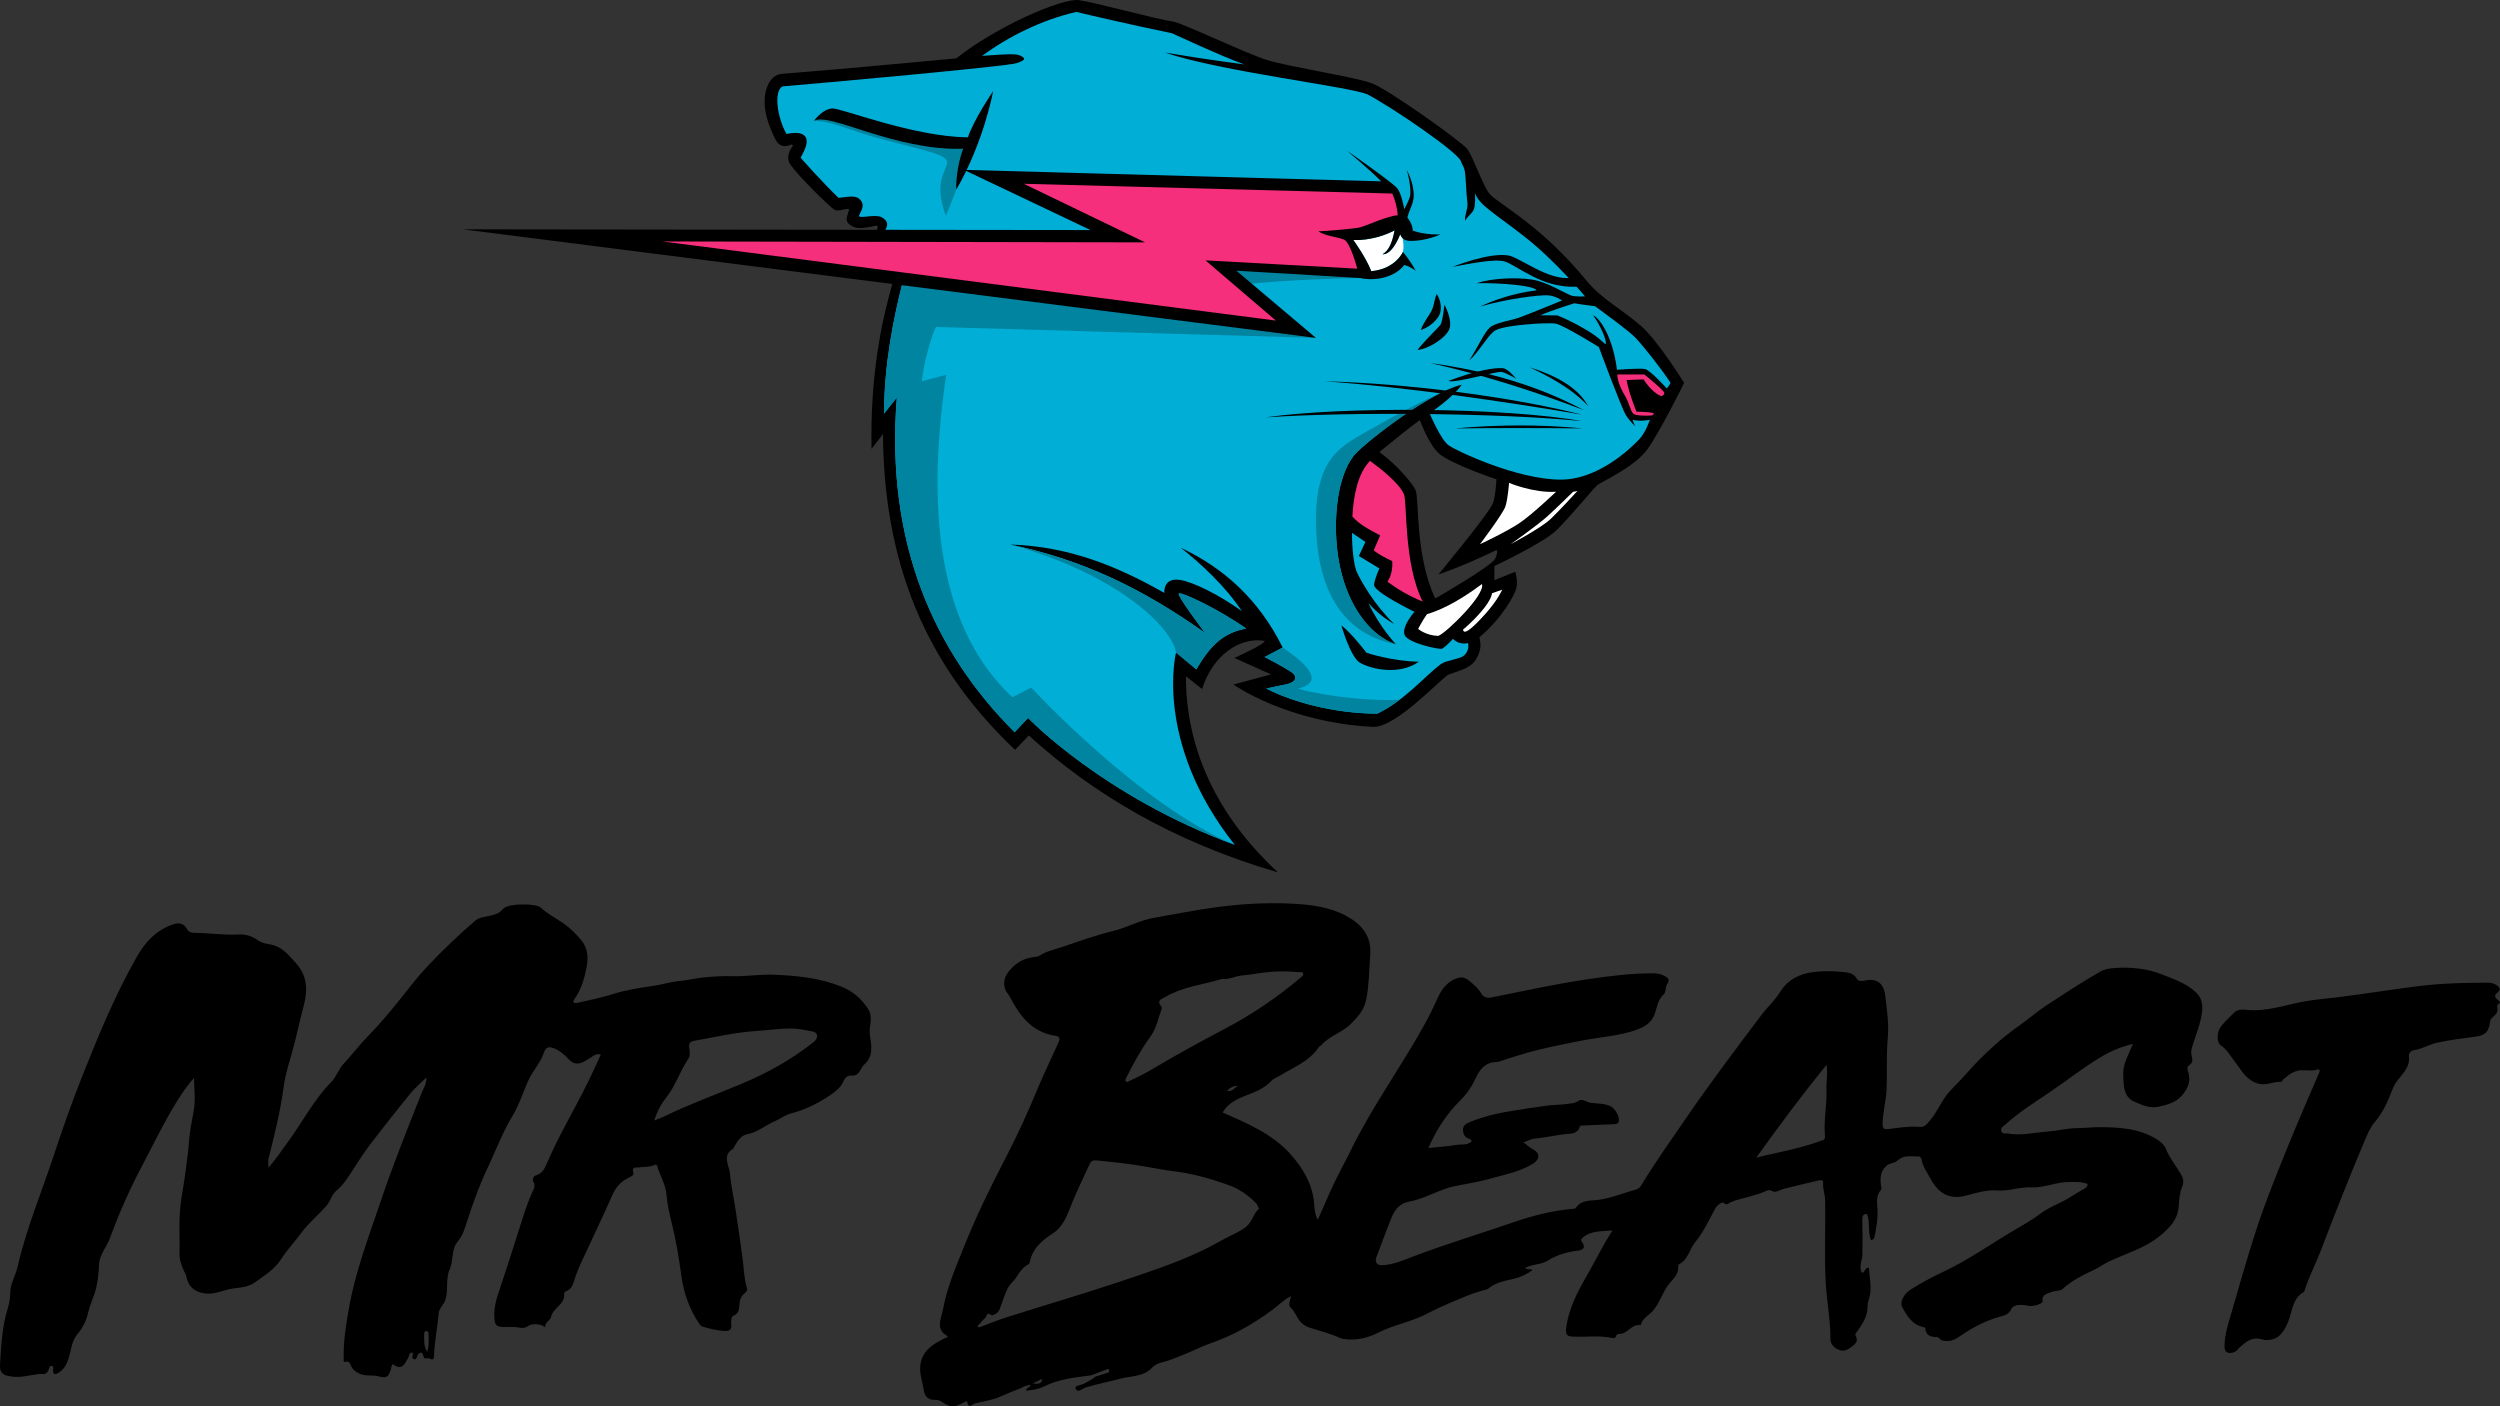 <svg xmlns="http://www.w3.org/2000/svg" viewBox="0 0.01 1951.96 1097.97"><rect x="0" y="0.01" width="1951.96" height="1097.97" fill="#333333" stroke="none"/><defs><style>.d{fill:#f52f7c;}.e{fill:#00aed6;}.f{fill:#0084a0;}.g{fill:#fff;}</style></defs><g id="a"/><g id="b"><g id="c"><g><g><path d="M1714.65,774.92c-7.57-7.15-17.42-10.45-26.66-14.12-11.46-4.56-23.91-5.84-36.45-5.02-4.24,.28-8.22,.84-11.91,2.96-14.44,8.29-28.35,17.43-42.28,26.55-6.96,4.57-13.11,10.15-19.89,14.87-11.18,7.79-21.42,16.68-31.05,26.22-7.77,7.7-14.64,16.32-22.48,23.93-7.36,7.13-10.54,16.95-17.09,24.61-2.45,2.85-4.07,5.28-8.19,4.94-7.81-.64-15.6,.57-23.27,1.57-4.47,.58-5.56,.09-5.47-4.29,.18-8.77,2.63-17.27,3.05-25.96,.67-13.59-.27-27.21,.99-40.84,.99-10.73-.67-21.47-1.87-32.18-1.17-10.46-6.48-14.79-16.55-12.42-2.5,.59-4.86,.14-5.78-1.52-2.54-4.55-6.52-4.85-10.95-5.32-7.45-.8-14.8-.85-22.28-.02-11.43,1.27-20.64,5.97-26.73,15.77-4.15,6.68-10.03,11.88-14.65,18.03-20.04,26.63-40.13,53.27-58.97,80.76-11.29,16.46-22.92,32.76-33.36,49.82-1.33,2.18-2.54,4.73-5.44,5.51-9.73,2.61-19.04,6.67-29.16,8.03-6.36,.85-13.61-.26-17.96,6.48-.31,.49-1.53,.48-2.34,.55-15.56,1.42-30.59,5.13-45.34,10.2-25.86,8.9-52.05,16.83-77.68,26.44-8.3,3.12-16.5,6.97-25.61,7.4-4.22,.2-6.09-2.45-4.55-6.46,3.73-9.74,7.27-19.55,11.14-29.24,2.89-7.23,6.33-12.53,14.79-14.08,12.6-2.31,23.49-9.81,36.31-12.18,9.63-1.79,19.38-3.53,28.86-6.21,10.64-3.01,21.63-5.15,31.17-11.15,5.61-3.52,5.55-8.36-.37-11.34-2.57-1.29-4.21-3.29-7.17-5.16,3.27-1.2,5.79-2.74,8.44-2.98,8.29-.76,16.4-2.7,24.68-3.61,3.74-.41,9.27,.13,10.84-5.76,.35-1.29,2.34-.87,3.65-.93,7.7-.35,15.4-.75,23.1-.99,2.13-.07,3.56-.65,3.85-2.93,.44-3.28-3.17-9.37-6.25-10.93-5.04-2.56-10.64-2.11-15.98-2.89-3.18-.47-6.28-3.6-9.47-1.43-3.15,2.14-6.48,1.92-9.89,2.46-4.6,.74-9.24,.48-13.8,1.11-10.93,1.5-21.86,3.09-32.74,4.99-9.78,1.71-19.4,4.25-28.6,8.06-2.57,1.07-5.21,2.69-5.02,6.15,.16,3.2,1.44,5.79,4.79,6.81,.82,.24,1.75,.49,1.84,1.42,.13,1.26-1.13,1.46-1.95,1.95-2.73,1.62-5.86,.77-8.79,1.26-7.4,1.22-14.92,1.71-22.96,2.56,6.24-14.06,14.1-26.41,24.67-36.87,5.41-5.36,9.49-11.45,12.66-18.3,3.13-6.76,7.57-11.84,15.83-12.01,1.77-.04,3.54-.79,5.27-1.36,12.5-4.14,25.1-7.95,38.02-10.58,11.59-2.36,23.15-5,34.84-6.69,9.99-1.43,20.04-2.74,29.56-5.91,5.41-1.8,11.3-4.29,14.46-9.77,3.33-5.79,2.81-13.29,8.29-18.25,2.19-1.97,1.29-5.83,2.76-7.94,3.09-4.41-.07-5.78-2.78-7.11-2.49-1.21-5.33-1.6-8.23-1.61-16.78-.08-33.39,2.06-49.9,4.46-25.61,3.72-50.91,9.29-76.28,14.39-3.59,.72-6.32-.37-8.03-3.42-2.09-3.74-5.39-6.35-8.48-9.02-2.42-2.1-5.42-3.95-9.12-2.95-8.01,2.16-12.85,8.51-15.88,15.07-3.12,6.75-6.25,13.49-9.83,20-18.52,33.75-41.4,64.94-58.35,99.65-5.42,11.09-11.55,21.85-16.52,33.18-3,6.87-6.03,13.73-9.22,21.01-2.74-4.69-2.54-9.47-3-13.85-1.57-14.72-8.84-26.58-18.21-37.15-14.36-16.21-34.03-24.25-53.04-32.7,4.96-9.01,14.77-11.89,23.17-15.25,6-2.39,10.78-5.19,14.96-9.63,1.81-1.91,4.26-2.53,6.36-3.84,10.72-6.63,23.04-11.05,30.43-22.25,.42-.65,1.44-.88,1.97-1.49,6.4-7.45,16.33-9.87,23.32-16.87,5.61-5.62,10.31-11.12,11.83-18.87,2.29-11.62,2.25-23.47,3.13-35.23,1.12-14.85-7.31-24.06-19.22-30.33-13.13-6.91-27.82-8.62-42.35-9.34-19.91-.98-39.78,.23-59.61,2.93-16.05,2.18-31.86,5.41-47.78,8.17-11.19,1.93-20.97,7.65-31.81,10.26-13.34,3.21-26.2,7.87-39.16,12.28-6.08,2.06-12.39,3.3-17.95,6.79-1.48,.93-3.48,1.17-5.27,1.39-6.71,.79-12.27,3.82-16.88,8.59-4.61,4.76-7.42,10.04-4.77,17,.75,1.96,2.29,3.18,3.2,4.96,7.71,14.98,17.26,27.96,35.51,30.78,3.93,.61,4.07,2.24,2.6,5.53-5.28,11.82-11.08,23.43-16.02,35.37-7.42,17.93-15.38,35.53-24.3,52.79-11.94,23.06-23.54,46.35-33.15,70.5-6.39,16.06-13.42,32-16.55,49.12-1.34,7.36-6.49,15.89,3.61,21.27-.34,1.42-1.34,1.19-2.04,1.53-8.97,4.37-17.47,9.21-19.24,20.38-1.11,7.01,1.61,13.53,2.61,20.26,.79,5.28,3.78,7.95,9.45,7.55,1.63-.12,3.61,.75,5,1.76,5.45,3.99,9.32,4.27,15.53,.93,1.23-.67,3.75-2.15,3.87-1.28,.88,6.22,4.76,1.63,6.14,1.31,6.67-1.55,13.75-2.52,19.83-5.28,5.26-2.4,10.59-4.51,15.98-6.55,.24-.17,.46-.3,.67-.4,.02-.01,.05-.02,.07-.03,2.09-1.17,4.34-1.85,6.89-2.22-.35,2.51-3.71,2.05-3.5,4.52,4.78-.36,9.58-1.04,13.86-3.19,11.64-5.85,24.32-7.05,36.91-8.72,.28-.17,.58-.28,.88-.34,.02,0,.03-.01,.05-.01,3.63-1.38,7.26-2.76,10.88-4.17,.76-.3,1.59-.9,2.05,.15,.41,.94,.31,1.94-.95,2.34-3.27,1.04-6.53,2.09-9.79,3.14-2.62,2.32-5.71,3.83-8.8,5.41-2.35,1.2-7.48,1.44-6.51,3.8,1.57,3.84,5.19,.08,7.69-.72,9.07-2.9,18.46-4.58,27.53-7.03,8.13-2.19,17.9-1.39,24.6-8.62,1.81-1.96,4.72-3.39,7.37-3.99,5.65-1.29,10.79-3.65,16.11-5.68,7.45-2.86,14.48-6.69,22.09-9.3,17.47-6,33.47-15.15,48.38-26.18,4.57-3.39,8.56-7.64,14.39-10.67-.5,3.63-2.55,6.95-.08,9.2,3.25,2.96,4.44,7.07,7.07,10.3,1.93,2.37,4.41,4.09,7.27,5.04,7.89,2.63,16.05,4.48,23.66,7.97,2.11,.97,4.4,1.18,6.77,1.32,8.37,.5,16.04-1.53,23.47-5.29,12.15-6.14,25.84-8.4,37.95-14.73,6.15-3.21,12.43-6.11,18.85-8.82,9.15-3.86,18.14-7.94,27.87-10.11,.32-.07,.68-.19,.91-.4,5.99-5.41,13.65-6.33,21.05-8.22,4.86-1.24,9.56-3.35,13.85-6.59-1.88-1.27-3.91,0-5.8-1.69,5.98-3.16,12.41-2.25,18.15-5.92,6.49-4.15,14.66-6.57,22.87-7.51,3.21-.36,6.75-1.69,3.68-6.4-.47-.72-1.64-1.96-.41-3.15,6.61-6.37,14.97-5.36,23.91-6.32-7.09,11.12-12.4,21.9-18.34,32.33-8.02,14.1-16.03,28.03-17.88,44.66-.5,4.55,1.05,5.7,4.78,5.92,10.27,.59,20.62-1.09,30.86,1.04,1.16,.24,2.95,.36,3.37-1.33,.45-1.82,1.72-1.78,3.04-1.83,6.18-.23,9.21-7.83,15.92-6.8,.12,.02,.36-.16,.39-.28,1.29-5.29,6.42-7.34,9.57-11.06,5.99-7.07,7.91-16.51,14.44-23.18,3.03-3.09,5.5-6.69,5.18-11.45-.04-.55,.37-1.42,.83-1.66,7.04-3.71,7.99-11.87,12.64-17.47,6.3-7.56,10.49-16.92,15.28-25.67,1.65-3,5.51-5.77,6.71-4.67,2.98,2.74,4.1-.46,6-.65,.76-.08,1.45-.75,2.22-.99,8.16-2.55,16.66-3.94,24.52-7.51,1.61-.73,2.95-1.48,5.3-.01,2.49,1.56,5.85-1.08,8.84-1.79,8.66-2.03,17.25-4.37,25.93-6.29,1.57-.35,5.14-1.29,4.89,1.24-.46,4.72,1.37,8.94,1.49,13.48,.56,22.04-.76,44.06,.61,66.14,.88,14.25,3.67,28.3,3.57,42.62-.02,3.18,2.05,6.3,5.16,7.84,3.15,1.56,5.95,2.04,9.6-.5,4.18-2.93,7.77-4.94,4.68-10.62-.15-.26,.26-.9,.53-1.29,4.43-6.42,9.27-12.65,9.03-21.1-.04-1.45,.23-3,.73-4.37,3.14-8.62,.85-17.11,.31-25.62-3.42,.07-3.01,3.6-5.31,4.05-2.97-4.83,.11-9.44,.2-14.12,.17-9.07,.16-18.16-.04-27.23-.06-3.01,.59-4.75,3.63-4.63,2.79,6.59,.33,13.99,3.23,20.64,1.84-.72,2.5-1.8,2.77-3.17,1.31-6.63,2.52-13.2,2.27-20.08-.19-5.42-1.71-11.28,2.67-16.17,.86-.95,.03-2.84-.11-4.32-.51-5.25-.33-10.1,4.19-14.32,2.79-2.61,6.47-2.01,9.1-4.49,4.59-4.35,10.56-2.92,16.11-2.99,1.28,0,2.09,.82,2.33,2.17,1.01,5.82,4.58,10.47,7.26,15.5,5.52,10.36,14.2,16.57,27.59,12.86,7.86-2.18,16.22-4.58,24.15-3.99,9.38,.69,17.95-2.94,27.13-2.44,9.44,.51,18.26-3.92,27.92-4.12,5.46-.11,10.55-.49,15.71,1.47-.04,1.73-.94,2.84-2.58,3.73-3.5,1.9-6.96,3.88-10.27,6.1-7.6,5.09-16.62,7.74-23.86,13.24-6.64,5.06-13.9,9.07-20.98,13.25-18.09,10.65-35.25,22.93-54.29,31.91-9.11,4.3-17.94,8.99-26.47,14.36-4.72,2.97-8.54,9.55-6.33,13.6,3.82,7.02,7.91,13.95,16.8,15.62,.44,.08,1.17,.47,1.19,.75,.41,5.99,4.38,7.01,9.33,6.99,.79,0,1.64,1.03,2.35,1.7,1.36,1.28,2.81,1.2,4.64,1.35,6.25,.49,10.37-3.65,14.8-6.46,8.7-5.52,17.71-9.93,27.65-12.65,3.26-.89,6.28-1.5,8.49-5.9,2.13-4.21,9.01-3.25,14.02-2.38,3.17,.54,10.54-1.58,10.3-3.63-.67-5.48,3.53-5.73,6.83-7.13,2.86-1.2,7.19-.86,8.66-2.25,7.29-6.84,16-11.01,24.79-15.16,4.01-1.9,7.62-4.61,11.55-6.47,13.5-6.39,28.09-10.36,40-20.18,7.57-6.24,13.79-12.63,14.48-23.01,.34-5.24,.71-10.55,2.81-15.52,1.46-3.46,.64-6.59-1.26-9.8-3.86-6.54-8.79-12.42-11.67-19.63-1.09-2.74-3.58-5.12-6.28-6.85-14.23-9.1-30.38-9.96-46.46-9.9-5.37,.02-10.89,.74-16.35,.75-7.83,0-15.4,2.09-23.14,2.66-10.29,.75-20.51,3.41-30.94,1.51-1.83-.33-4.26,.85-5.19-1.76-.98-2.77,1.61-3.82,3.06-5.15,10.63-9.72,22.85-17.29,34.72-25.33,13.37-9.05,26.03-19.1,39.89-27.46,7.79-4.69,16.01-8.06,25.11-10.26-7.9,17.65-7.99,17.65-7.38,29.66,.33,6.24,1.74,12.49,8.03,15.26,6.01,2.64,11.99,5.65,19.27,4.16,6.75-1.38,13.38-3.42,17.81-8.27,4.5-4.93,7.99-11.25,5.3-18.87-.54-1.53-1.01-4.12,.68-5.13,3.3-1.97,2.86-4.97,2.13-7.47-.98-3.38,.17-6.22,1.05-9.16,2.03-6.77,4.82-13.37,6.23-20.25,1.42-6.96,2.19-14.32-3.87-20.05Zm-756.76,76.87c2.55-2.68,5.4-3.97,8.8-4.16-2.72,1.58-4.55,4.99-8.8,4.16Zm-78.52-10.28c5.58-11.29,11.67-22.26,19.09-32.48,4.56-6.27,5.76-13.99,8.49-21.04,.22-.57,.23-1.53-.11-1.94-4.34-5.15,.26-6.01,3.51-7.9,13.37-7.75,28.68-9.24,43.09-13.62,.32-.1,.64-.14,.96-.21,5.29,.64,9.96-2.17,15.09-2.64,7.54-.68,14.97-2.19,22.54-2.85,7.44-.66,14.77-.35,22.15,.19,1.26,.09,2.93-.41,3.35,1.32,.32,1.28-.95,2.06-1.8,2.79-18.11,15.33-37.54,28.6-58.58,39.7-20.22,10.67-40.3,21.65-59.94,33.4-4.97,2.97-10.34,5.29-15.54,7.87-.82,.41-1.77,1.27-2.65,.18-.77-.95-.08-1.9,.35-2.77Zm-72.94,238.76c1.14-.59,2.22-1.35,3.43-1.72,1.37-.43,2.38-1.87,4.06-1.44-1.23,3.12-2.17,3.62-7.49,3.16Zm167.13-123c-4.03,3.56-8.85,5.6-13.59,7.99-7.38,3.72-14.47,7.95-22,11.5-20.61,9.73-42.17,16.77-63.7,23.98-29.01,9.71-58.37,18.31-87.53,27.52-7.09,2.24-14,5.05-20.97,7.65-.76,.28-1.43,.93-2.08-.02-.77-1.12,.48-1.29,.94-1.81,1.52-1.75,2.91-3.67,4.69-5.11,1.16-.94,.81-5.14,4.57-2.16,.9,.72,5.34-1.3,6.52-4.3,2.33-5.95,3.95-12.29,7.09-17.77,1.65-2.88,4.9-5.31,6.63-8.33,2.33-4.06,5.1-7.27,9.2-9.49,.63-.34,.74-1.74,.97-2.69,2.42-10.11,9.71-15.97,17.93-21.33,6.62-4.32,10.01-11.46,12.74-18.49,4.74-12.21,10.46-23.95,15.95-35.8,1.17-2.51,3.02-2.83,5.31-2.58,9.01,1,18.05,1.8,27.03,3.08,9.23,1.31,18.4,3.1,27.6,4.63,2.94,.48,5.9,.76,8.85,1.18,13.73,1.98,26.94,5.86,39.96,10.53,8.21,2.94,14.96,7.91,21.04,13.93,1,.99,1.4,2.58,2.3,4.33-4.3,3.72-5.13,9.74-9.45,13.56Zm452.5-106.12c.37,12.1-2.29,24.07-1.14,36.14,.29,3.05-2.06,3-3.75,3.62-13.52,5-27.61,7.85-41.63,10.97-2.55,.56-5.07,1.21-8.28,1.98,17.86-24.96,35.88-49.01,54.83-72.47,1.2,6.88-.23,13.35-.03,19.76Z"/><path d="M679.28,808.69c-.42-2.7-.39-5.18,.16-8.04,.8-4.09,.8-9.1-1.61-12.83-5.03-7.78-11.82-13.82-20.55-17.35-16.98-6.88-34.87-8.69-52.95-9.41-11.14-.45-22.19,1.5-33.36,1.14-7.27-.24-14.59,.31-21.84,1.01-6.37,.61-12.63,2.29-19,2.81-6.63,.55-12.87,2.71-19.41,3.65-10.92,1.58-21.86,3.22-32.5,6.6-8.9,2.83-18.15,4.58-27.27,6.73-.92,.22-2.24,.25-2.88-.25-.83-.66-.12-1.88,.4-2.6,5.35-7.45,7.8-16.1,9.53-24.84,1.47-7.44,1.06-14.99-4.18-21.25-4.14-4.95-8.64-9.53-14.04-13.23-5.98-4.09-12.47-7.41-17.9-12.41-3.12-2.88-24.18-3.41-28.55,.82-.36,.35-.81,.61-1.12,.99-2.35,2.93-5.73,3.82-9.14,4.67-4,1.01-8.57,1.09-11.74,3.76-13.13,11.08-25.46,23.08-37.29,35.5-7.86,8.25-14.75,17.47-21.93,26.37-7.68,9.52-15.5,19.01-24.14,27.78-6.97,7.06-12.98,15.05-19.74,22.33-3.99,4.31-5.58,10.14-9.64,14.25-13.67,13.86-22.41,31.27-33.82,46.75-4.71,6.4-9.01,13.06-15.15,20.09,0-3.39-.41-5.45,.06-7.29,4.77-18.5,9.26-37.05,11.82-56.01,1.29-9.51,4.24-18.56,6.81-27.75,3.31-11.87,5.78-23.98,8.93-35.9,3.18-12.01,2.51-23.19-6.17-32.79-5.73-6.32-11.07-13.25-20.49-14.67-3.23-.48-6.79-1.34-9.33-3.21-4.73-3.47-9.8-4.77-15.4-4.46-10.83,.61-21.57-1.1-32.37-1.24-2.59-.03-5.86,.09-7.43-2.94-2.51-4.86-6.61-5.2-11.04-3.69-12.65,4.3-21.29,13.32-27.76,24.58-17.46,30.42-30.66,62.83-43.59,95.3-7.93,19.9-14.95,40.18-21.68,60.52-9.58,29.01-21.53,57.26-28.3,87.16-1.5,6.62-5.48,12.46-5.66,19.4-.12,4.25-.53,8.27-1.87,12.51-4.36,13.84-5.14,28.31-6.06,42.73-.47,7.3,.7,10.3,11.35,11.05,7.59,.53,14.79-2.5,22.36-2.22,2.12,.08,3.58-1.59,4.26-3.52,.45-1.27,.46-2.93,2.18-2.79,2.07,.17,1.23,2.06,1.19,3.18-.16,4.1,1.91,3.6,4.31,2.15,4.05-2.43,6.15-6.23,7.64-10.64,2.21-6.52,2.31-13.77,7.03-19.42,4.17-4.99,7-10.53,8.47-17.07,1.51-6.69,4.84-12.92,6.34-19.7,1.29-5.82,1.85-11.7,2.07-17.67,.27-7.6,5.78-13.25,8.28-20.03,6.93-18.82,14.93-37.15,24.26-54.9,8.24-15.68,15.97-31.62,24.98-46.89,4.9-8.31,10.01-16.48,16.66-23.82,.15,8.47,1.29,16.89-.17,25.2-1.51,8.6-3.35,17.09-3.88,25.88-.39,6.55-1.5,13.09-2.25,19.64-1.02,8.93-2.82,17.76-4.01,26.66-1.76,13.22-.68,26.54-.97,39.8-.1,5.1,1.65,9.69,3.78,14.15,.56,1.17,1.34,2.12,1.57,3.54,1.37,8.41,7.26,12.88,15.82,13.47,7.15,.5,13.3-2.88,20.03-3.89,6.2-.92,12.5-1.02,18.08-5.12,7.34-5.4,15.02-10.01,20.16-18.08,4.57-7.19,10.61-13.43,15.65-20.35,5.8-7.97,13.6-14.04,19.93-21.54,3.03-3.59,3.73-8.3,7.53-11.46,5.89-4.9,9.81-11.56,13.94-17.96,4.2-6.5,8.43-13,13.13-19.12,10.06-13.12,20.3-26.09,30.74-38.9,3.48-4.27,7.82-7.84,12.41-12.35,.07,5.18-2.26,8.38-3.61,11.79-11.12,28.1-22.45,56.13-32.06,84.77-9.18,27.35-19.62,54.34-24.72,82.95-2.36,13.22-4.54,26.38-4.22,39.85,.03,1-.48,3.21,.91,2.75,3.9-1.27,4.09,1.82,5.17,3.77,1.71,3.12,4.29,4.71,7.61,5.9,4.38,1.56,8.91,.4,13.31,1.55,6.79,1.77,8,.7,10.06-6.2,.3-1.02,.12-2.64,1.57-3.21q6.34,5.37,10.1-2.21c.65-1.31,1.64-2.4,2.07-3.9,.38-1.37,.7-3.41,3.27-2.78,.21,1.75-1.66,4.08,.67,4.91,2.28,.81,2.29-1.85,3.06-3.12,.65-1.08,1.28-1.94,2.65-1.9,1.06,.03,1.23,.78,1.48,1.63,.9,3.09,.93,3.07,4.54,2.6,.23-.04,.52,.27,.78,.42q3.16,1.8,3.27-1.83c.36-11.25,2.66-22.29,3.66-33.43,.39-4.38,3.54-6.32,4.86-9.72,3.15-8.07,.13-16.77,3.75-24.79,3.08-6.81,1.06-15.55,6.15-21.54,4.31-5.06,5.69-10.73,7.65-16.71,4.45-13.58,9.27-27.16,15.38-40.06,6.66-14.05,12.08-28.72,20.2-42.08,5.35-8.81,8.04-18.85,12.51-28.06,3.43-7.07,9.11-13.05,11.59-20.56,1.49-4.5,3.93-4.98,7.39-3.74,4.81,1.71,8.65,5.11,12.05,8.75,3.56,3.8,7.31,4.25,11.61,2,2.49-1.3,4.82-2.91,7.2-4.41,1.85-1.16,3.69-2.29,6.2-1.09-3.08,6.63-6.05,13.26-9.22,19.79-10.45,21.52-22.96,42-32.42,64.02-1.91,4.45-3.67,8.77-8.88,10.28-2.63,.76-2.82,3.81-2.16,4.89,2.26,3.66,.06,6.2-1.2,9.17-1.85,4.41-3.68,8.85-5.15,13.39-6.68,20.54-13,41.19-19.94,61.63-2.46,7.24-4.55,14.27-4.12,22.01,.31,5.74,1.55,7.3,7.32,7.39,3.99,.06,8.1-.41,11.92,.41,2.96,.63,5.1,.31,7.4-1.33,2.91-2.06,9.86-1.68,13.12,1.16-.47-4.17,3.91-5.01,4.5-8.06,1.41-7.3,11.43-9.76,10.2-18.5-.07-.55,1.26-1.62,2.12-1.94,3.18-1.17,4.48-3.99,5.32-6.69,1.71-5.51,3.72-10.71,6.19-16.02,8.02-17.27,16.27-34.46,23.97-51.88,2.34-5.31,5.77-9.89,11.17-12.87,2.01-1.11,6.03-2.58,5.42-4.38-1.95-5.81,2.81-4.12,4.74-4.53,3.82-.8,7.95-.02,11.63-1.86,1.28-.65,1.88-.22,2.19,.9,2.05,7.32,6.43,13.99,7.12,21.59,.71,7.75,2.25,15.25,4.14,22.72,3.42,13.54,5.66,27.31,7.53,41.11,1.86,13.81,6.4,26.47,14.26,37.94,.54,.78,1.35,1.65,2.2,1.9,5.87,1.69,11.81,3.21,17.96,3.4,3.14,.09,5.11-1.36,4.57-4.89-.4-2.58,.11-6.4,1.5-6.93,6.03-2.31,4.23-7.68,5.3-11.77,.59-2.22,1.49-3.93,3.11-5.31,1.47-1.25,2.91-2.72,2.32-4.6-2.14-6.86-2.27-13.97-3.15-21-1.76-14.05-3.91-28.05-6.01-42.05-1.29-8.6-3.38-17.13-3.97-25.78-.46-6.74-6.96-14.75,2.76-20.23,.19-.11,.06-.68,.23-.94,2.69-4.21,4.94-9.14,10.45-10.13,8.19-1.47,14.26-7.16,21.63-10.22,4.24-1.76,8.04-4.88,12.4-5.99,11.02-2.82,20.97-7.74,30.29-14,4.28-2.88,8.77-6.42,10.66-10.96,1.49-3.6,3.76-4.81,6.27-4.59,4.22,.36,5.74-1.98,7.37-4.88,.73-1.29,1.47-2.7,2.56-3.64,7.37-6.39,5.86-14.51,4.59-22.6Zm-345.73,246.81c-2.95-4.58-2.3-9.41-2.36-14.16-.01-1.09,.36-1.97,1.64-2.02,.94-.03,1.72,.52,1.75,1.41,.13,4.96,.56,9.95-1.03,14.77Zm301.72-241.87c-17.24,13.65-36.09,24.19-56.47,32.68-20.16,8.4-40.71,15.94-60.39,25.48-2.2,1.07-4.54,1.85-7.6,3.08,2.24-6.99,5.01-12.46,9.02-17.44,7.51-9.32,11.04-20.98,17.64-30.87,1.73-2.6,1.01-5.94,.64-8.81-.42-3.33,.95-4.57,3.76-5.07,16.23-2.86,32.3-6.66,48.85-7.72,8.89-.56,17.73-1.93,26.67-1.93,5.5,0,10.83,1.14,16.18,2.15,1.95,.37,4.19,1.11,4.41,3.38,.2,1.99-1.06,3.76-2.71,5.07Z"/><path d="M1753.39,788.42c16.64,1.92,32.16-4.33,48.17-6.92,9.12-1.48,18.31-2.03,27.43-3.34,8.44-1.22,16.93-2.33,25.4-3.5,13.42-1.85,26.78-4,40.28-5.41,15.92-1.66,31.8-1.95,47.75-1.96,2.4,0,4.51,.42,6.56,1.73,2.97,1.88,3.9,3.82,.7,6.24-3.08,2.33-.73,4.46,.74,5.61,1.86,1.46,2.21,2.04,.09,3.24-.35,.2-.77,.71-.74,1.05,.46,5.39,.53,5.44-4.03,9.56-1.24,1.12-1.53,2.71-1.7,3.93-.95,7.01-3.79,9.76-10.81,10.7-10.09,1.35-20.23,2.59-30.17,4.73-6.18,1.33-11.77,4.92-18.2,5.88-2.61,.39-4.32,2.39-4.02,4.94,.99,8.36-4.96,13.3-9.18,19-1.78,2.4-2.94,4.71-4.02,7.54-3.3,8.71-7.1,17.17-13.37,24.54-4.09,4.82-6.55,11.2-9.04,17.17-11.56,27.64-22.61,55.49-33.26,83.5-3.93,10.33-9.25,20.13-12.53,30.75-.15,.47-.31,1.11-.68,1.31-9.36,5.37-8.89,15.97-12.6,24.24-4.27,9.52-8.34,13.24-16.78,13.39-1.75,.03-3.3-.68-4.67-.95-7.01-1.41-11.33,2.5-15.87,6.5-1.57,1.39-2.62,3.31-4.91,4.01-4.64,1.41-7.12-.09-7.07-4.87,.11-9.44,3.17-18.36,5.75-27.23,8.79-30.24,17.13-60.63,28.43-90.1,9.05-23.6,18.58-46.99,28.53-70.22,3.57-8.33,7.11-16.66,10.75-24.96,.48-1.09,1.32-2.18,.47-3.19-.96-1.14-2.04,.17-3.05,.27-2.93,.3-5.92,.26-8.87,.04-6.77-.51-11.64,3.09-16.27,7.26-.59,.53-1.02,1.9-1.42,1.86-6.7-.69-12.5,3.98-20.32,.55-8.25-3.62-11.15-10.32-15.81-16.2-3.48-4.4-6.06-9.48-10.93-12.77-3.56-2.41-3.62-10.23,.11-15.05,2.92-3.76,6.54-6.98,9.88-10.41,2.58-2.64,5.86-2.84,9.29-2.46Z"/></g><g><path d="M1281.65,254.8c-13.15-11.65-31.45-21.61-42.64-35.31-35.88-43.95-69.22-60.34-75.89-68-5.07-5.82-13.15-29.68-17.66-35.31-4.51-5.64-60.12-45.51-74.2-51.09-11.96-4.74-65.93-13.15-82.09-18.22s-66.38-29.01-72.9-29.92c-12.8-1.79-62.68-15.4-73.99-16.85-13.15-1.69-64.43,20.66-95.61,45.46,0,0-90.8,8.63-136.27,12.12-9.92,.76-15.02,13.93-12.91,28.07,1.29,8.64,4.79,16.8,7.62,22.48,3.06,6.12,7.02,7.1,12.65,4.69,.75-.32,1.59,.53,1.13,1.19-2.62,3.69-5.46,9.07-1.57,14.68,5.96,8.6,30.39,32.72,34.15,34.95,2.94,1.75,8.44-1.01,11.38-.54,.21,3.07-4.38,8.54,.5,12.12s8.35,3.52,20.86,.89c3.33,0-1.63,6.72-1.63,6.72l14.06,39.04c-8.2,28.96-17.24,70.01-16.18,128.49l8.95-11.52c.77,112.66,41.57,188.03,103.13,246.55l10.73-11.24c49.77,45.32,112.11,82.73,194.61,106.96-48.37-44.74-71.95-97.24-71.92-153.19l12.63,10c8.21-26.47,29.4-40.84,48.93-37.64,.06,2.68-23.74,13.35-23.74,13.35l28.64,12.83-29.34,7.92s41.64,29.68,108.94,33.04c17.9,.89,54.07-38.77,58.86-40.73,6.79-2.78,16.81-4.34,21.48-11.91,4.67-7.57,3.78-12.13,2.78-17.36,17.36-14.58,27.83-33.06,28.94-38.84,1.11-5.79-1-12.24-1-12.24l-16.36,6.57,.11-11.02s38.05-18.06,48.11-27.66c10.06-9.6,29.42-33.44,32.51-35.77,3.1-2.32,28.8-14.09,38.55-27.41s28.95-52.18,28.95-52.18c0,0-20.18-32.52-33.33-44.17Zm-114.37,181.59c-2.77,5.73-46.66,30.89-46.66,30.89-15.93-33.48-12.4-78.26-15.34-84.53-2.94-6.27-16.13-21.13-28.3-29.8,12.25-9.97,21.57-17.56,31.54-24.93,3.79,9.54,9.11,20.59,14.42,25.58,9.11,8.55,45.46,20.67,45.46,20.67,0,0-.66,14.63-3.11,19.43-5.33,10.43-42.22,54.86-42.22,54.86,20.23-6.8,45.47-19.15,45.47-19.15,0,0,1.52,1.25-1.25,6.98Z"/><path class="e" d="M918.23,509.5l15.8,13.12c11.31-19.05,21.17-28.57,38.98-31.85-21.99-15.45-50.63-28.78-52.54-27.38s20.44,30.82,20.44,30.82c-49.39-35.03-95.98-57.21-152.03-69.04,45.05,1.44,82.31,16.27,120.23,37.79,0,0-1.26-12.01,11.83-10.21,10.07,1.39,30.34,11.27,48.64,24.4-12.73-19.34-32.19-37.31-47.64-49.48,33.19,15.72,60.55,39.76,79.57,77.9l-14.07,7.43s15.48,7.99,20.94,11.84,2.83,7.99-3.74,9.41-15.99,3.34-15.99,3.34c21.47,11.11,55,19.62,86.7,19.62,21.24-10.12,37.12-29.31,49.74-38.76,3.86-2.89,14.93-3.73,18.1-6.69s3.8-6.85,2.95-9.7c-4.11,1.27-9.07-.42-11.7-3.27-2.11,2.53-7.06,7.17-8.75,7.8s-26.21-4.31-28.95-10.74,7.65-18.15,7.65-18.15c0,0-31.89-15.48-31.53-21.07,.28-4.34,4.12-12.79,4.12-12.79l-15.99-9.73,5.09-11.01-10.46-7.01c-.04,11.78,1.34,25.1,3.71,30.42,2.8,6.28,13.41,25.52,29.23,40.72,0,0-10.42-5.37-20.13-16.33,8.63,18.52,21.42,32.13,21.42,32.13-22.3-7.18-46.77-38.79-46.77-91.79,0-27.9,6.73-47.52,14.95-56.62,9.52-10.54,58.46-48.44,83.28-54.22-7.82,10.88-25.15,22.26-25.15,22.26,0,0,8.84,20.73,14.79,24.98s53.37,26.85,87.7,26.85c28.55,0,53.49-23.26,61.18-31.44,5.44-5.78,8.33-15.3,8.33-15.3,0,0-7.35,1.6-13.21,.03,0,2.1,2.01,5.16,2.01,5.16,0,0-3.91-3.32-7.38-8.65s-21.21-53.33-21.21-53.33c0,0-28.15-17.49-33.98-18.35s-41.92,.99-47.99,6.08-12.28,16.87-19.22,22.7c7.07-10.91,11.78-22.08,16.25-25.8s16-5.21,22.94-7.69,33.24-13.27,33.24-13.27c0,0-5.46-4.09-12.15-4.09s-28.4,2.23-51.96,8.81c19.1-8.68,33.98-11.29,44.27-12.65-1.74-3.72-27.78-5.95-46.88-5.58,12.03-3.97,31-4.71,43.16-2.85s27.66,11.78,31.25,12.65,10.29,.5,10.29,.5c0,0-22.84-27.47-46.57-46.1s-36.26-25.22-39.23-34.45c.16,9.89-.64,12.08-1.73,13.97s-4.18,4.18-6.17,7.56c-.4-4.67,2.34-9.57,1.89-13.43-1.24-10.5-1.04-19.41-2.22-26.04-.49-2.74-2.19-4.57-2.77-6.79-1.79-6.9-53.52-42.2-73.29-52.56-15.18-6.16-113.77-17.63-157.99-32.55,34.72,5.84,61.97,9.25,61.97,9.25-21.53-7.96-47.16-20.25-56.53-24.35-30.13-6.17-66.32-14.6-74.57-16.63-27.05,6.22-53.54,19.46-73.55,34.34,19.86-1.49,26.77-1.91,30.27,0s4.04,3.08-3.08,5.63-155.44,15.91-183.07,18.18c-6.81,3.7-4.39,23.73,3.11,37.15,11.41-2.46,15.68,.78,15.81,5.7s-4.8,12.83-4.8,12.83c0,0,17.76,20.09,29.68,31.37,10.63-1.43,13.94-1.63,16.85,1.43,5.06,5.29-1.43,11.09-.78,13.09,3.09,1.37,13.31-2.1,18.03,.85,4.72,3.05,5.22,6.11,.73,12.1,0,0,14.73,27.43,15.39,37.55-7.44,29.38-14.43,63.67-14.81,103.52l10.06-12.66c-9.09,114.47,29.91,199.47,92.01,261.32l10.46-11.17s58.55,61.21,161.41,99.14c-63.64-80.35-45.86-150.2-45.86-150.2Z"/><path d="M1047.33,488.33s6.94,24.57,14.44,29.09,30.08,10.58,46.06-.77c-21.05-.33-40.88-6.94-40.88-6.94,0,0-11.79-15.54-19.62-21.38Z"/><path d="M1130.87,297.5c21.66-8.37,36.33-10.55,42.5-10.01,4.19,.36,10.38,8.19,10.38,8.19,0,0-7.55-4.55-11.38-5.28s-35.59,8.92-41.5,7.1Z"/><path class="e" d="M1202.73,246.17l13.28,.13c9.41,3.7,21,9.91,28.72,15.26,5.4,3.74,8.5,7.62,8.98,6.92,1.18-1.72-4.04-14.64-9.88-22.28,4.56,1.63,15.34,15.73,18.68,42.51,0,0,17.95-1.42,21.89-.54,4.27,.95,16.98,15.11,16.98,15.11,0,0,2.17-2.17,2.9-4.43-7.08-11.01-21.49-28.97-27.04-34.84s-26.55-20.97-31.85-24.92c0,0-12.36-1.56-16.21-2.29,0,0-17.76,5.47-26.44,9.38Z"/><path d="M1232.3,223.7s-15.63,2.37-35.52-7.89-18.97-12.62-29.74-12.31-33.15,4.97-33.15,4.97c0,0,29.21-11.85,44.23-8.91,9.01,1.76,30.66,19.68,48.79,17.4"/><path class="d" d="M1299.54,306.89c-.18-2.02-15.64-14.5-15.64-14.5h-21.07s-.64,5.77,5.94,16.66c3.28,5.43,3.95,11.24,6.51,13.98,1.31,1.4,8.61,1.84,14.46,1.35,.81-.07,1.86-1.53,1.49-1.69-2.59-1.13-13.49-1.26-13.49-1.26,0,0-5.8-13.7-7.7-24.7l13.25-.5s5.95,9.95,13.6,13c.93,.37,2.74-1.31,2.65-2.35Z"/><path d="M1127.77,237.85s6.32,11.49,4.01,18.66-17.18,16.44-24.98,16.65c6.22-7.91,16.31-17.29,17.96-19.71s3.02-15.6,3.02-15.6Z"/><path d="M1121.86,229.63s4.19,6.11,2.88,13.49-11.32,13.7-15.43,14.44c2.95-7.25,6.75-11.38,8.64-15.39s2.21-10.01,3.9-12.54Z"/><path class="g" d="M1231.65,383.33s-13.69,15.04-21.05,21.99-31.11,19.6-31.11,19.6c0,0,20.53-14.52,28.1-21.26s20.64-19.7,20.64-19.7c0,0,1.56-.1,3.42-.62Z"/><path class="g" d="M1214.96,383.96s-17.94,17.11-28,24.06-31.42,16.9-31.42,16.9c0,0,17.84-23.64,19.81-29.35s2.9-18.56,2.9-18.56c0,0,19.08,8.09,36.71,6.95Z"/><path class="g" d="M1164.94,463.19l7.94-2.73s-3.08,7.59-12.81,18.5-15.38,15.51-17.19,13.99c-.56-.47-.47-1.49-.47-1.49,0,0,5.91-4.5,13.92-13.69,8.53-9.79,8.6-14.59,8.6-14.59Z"/><path class="g" d="M1157.08,456.03c2.95,8.19-28.28,38.58-34.1,40.46-9.4-.13-15.75-5.41-15.75-5.41,0,0,3.28-6.35,6.89-11.5,8.86-2.72,22.2-8.1,42.96-23.54Z"/><path class="d" d="M1069.68,359.83c8.61,6.24,22.77,17.49,26.51,26.07,2.58,5.93-.3,54.5,14.66,83.82-10.64-4.25-20.49-10.2-27.56-15.52,3.21-4.78,4.15-10.85,3.72-16.09-4.84-2.23-11.5-5.76-14.41-8.41l4.98-11.65c-9.48-5.07-16.6-8.87-21.67-14.77,.79-15.35,3.98-33.49,13.77-43.45Z"/><path class="g" d="M1095.4,196.73s-.01,.01-.02,.04l-.44,.84s-.02,.05-.04,.07c-1.75,3.08-8.43,12.68-24.23,14.05-4.13-10.75-14-24.37-14-24.37,0,0,15.28,1.3,32.24-7.49-2.05,10.07-4.46,15.68-9.43,18.65,5.05,.24,9.78-5.77,13.8-15.53,.46,1.2,1.06,2.17,1.8,2.93,0,0,0,.01,.01,.01,.69,3.14,1.12,7.09,.31,10.8Z"/><path class="f" d="M1062.17,217.1c-54.63,.89-87.74,4.69-87.74,4.69l28.01,28.52,25,13.52-296.68-8.54c-3.97,7.76-9.56,28.65-11.1,42.46l19.12-5.12c-17.62,118.23-1.01,202.67,51.66,251.77l14.7-7.55s84.73,91.98,158.95,122.85c-102.85-37.92-161.4-99.14-161.4-99.14l-10.46,11.17c-62.1-61.86-101.1-146.86-92.01-261.33l-10.06,12.67c.38-39.85,7.37-74.15,14.81-103.52-.02-.28-.05-.57-.09-.88l133.72,15.1,101.75,13.52,61.32,8.21-4.04-6.12-27.6-27.87-10.59-13.38,56.87,1.67s49.2,4.6,45.86,7.3Z"/><path class="f" d="M973.01,490.78c-17.81,3.27-27.67,12.8-38.98,31.84l-15.79-13.12c-3.54-20.78-47.93-61.94-129.36-84.32,56.05,11.82,102.64,34,152.03,69.04,0,0-22.35-29.42-20.44-30.82,1.92-1.41,30.55,11.93,52.54,27.38Z"/><path class="f" d="M1092.86,546.33c-5.4,4.09-11.22,7.88-17.51,10.88-31.7,0-65.22-8.5-86.7-19.61,0,0,9.41-1.92,15.99-3.34,6.57-1.42,9.21-5.57,3.74-9.41-5.46-3.84-20.94-11.84-20.94-11.84l14.06-7.43c18.8,12.79,33.43,26.79,11.8,32.2,24.28,6.57,60.43,9.86,79.56,8.55Z"/><path class="f" d="M1089.85,503.06c-37.27-7.06-62.35-36.98-62.35-97.5,0-48.79,20.48-57.7,40.73-69.27,16.79-9.6,43.06-24.05,61.29-31.65-26.07,11.74-63.32,40.96-71.49,50.01-8.22,9.1-14.95,28.72-14.95,56.62,0,53,24.47,84.61,46.77,91.79Z"/><path class="f" d="M746.66,148.06c-4.24,10.54-8.07,20.45-8.07,20.45,0,0-6.39-14.38-3.67-27.48s11.34-15.82-6.07-21.57c-8.66-2.86-28.08-7.38-47.29-12.78-19.43-5.47-32.13-12.12-46.08-12.29l3.1-2.47,15.67-1.77,51.2,16.21,53.05,4.96-11.83,36.74Z"/><path d="M361.31,179.05l666.12,84.78-62.1-52.47,96.83,5.75s10.91,2.91,22.86-1.87c8.12-3.25,11.37-8.37,11.37-8.37,0,0,4.5,1,9,4.62-4.25-8.12-10-14.74-10-14.74,0,0-5.87,13.37-24.74,14.99-4.12-10.74-13.99-24.36-13.99-24.36,0,0,15.28,1.3,32.23-7.5-2.05,10.08-4.46,15.69-9.42,18.65,5.05,.24,9.77-5.77,13.8-15.53,1.23,3.19,3.43,4.79,6.63,5.03,5.56,.42,15.49-.9,24.84-4.97,0,0-11.94,.56-21.71-2.96,.16-4.97-4.17-10.25-4.17-10.25,1.47-6.09,4.94-10.93,4.94-17.13s-1.68-12.61-5.46-20.17c2.52,8.72,3.57,17.55,2.42,21.33s-4.41,9.46-4.41,9.46c0,0-1.68-11.98-5.67-16.6s-38.77-28.9-38.77-28.9c0,0,18.9,15.88,26.49,23.75l-325.73-8.95,98.78,47-490.13-.58Z"/><path class="d" d="M517.33,188.54l478.83,61.77-54.92-46.99,118.5,6.46s-5.45-20.53-10.23-22.64-15.45-2.89-20.11-6.56c5.33,0,28-2,32.34-3s22.67-9.45,29.56-9.45c-.22-5.78-2.22-12.56-4.22-17l-287.75-7.62,94.75,45.73-376.74-.71Z"/><path d="M1194.33,286.81c20.73,6.43,37.86,15.89,45.7,30.36-12.61-13.96-31.88-23.86-45.7-30.36Z"/><path d="M1135.95,334.51c33.43-2.94,65.66-3.26,99.83,0-34.83-.38-70.26-.35-99.83,0Z"/><path d="M1116.62,283.46c47.43,6.58,85.61,18.52,120.05,36.79-42.34-16.14-83.57-28.78-120.05-36.79Z"/><path d="M1034.27,297.73c61.81,1.52,143.29,11.48,200.95,26.06-57.49-9.85-139.32-21.86-200.95-26.06Z"/><path d="M988.24,325.88c60.43-8.72,187.48-7.76,246.72,2.95-63.05-6.41-180.33-7.41-246.72-2.95Z"/><path d="M635.47,94.39s7-9.69,14.67-9.69,62.99,22.06,105.57,22.54c4.77-14.14,19.7-36.06,19.7-36.06,0,0-6.99,39.24-28.76,76.9-.48-17.16,5.4-31.93,5.4-31.93-53.69,1.76-104.96-29.04-116.59-21.74Z"/></g></g></g></g></svg>
